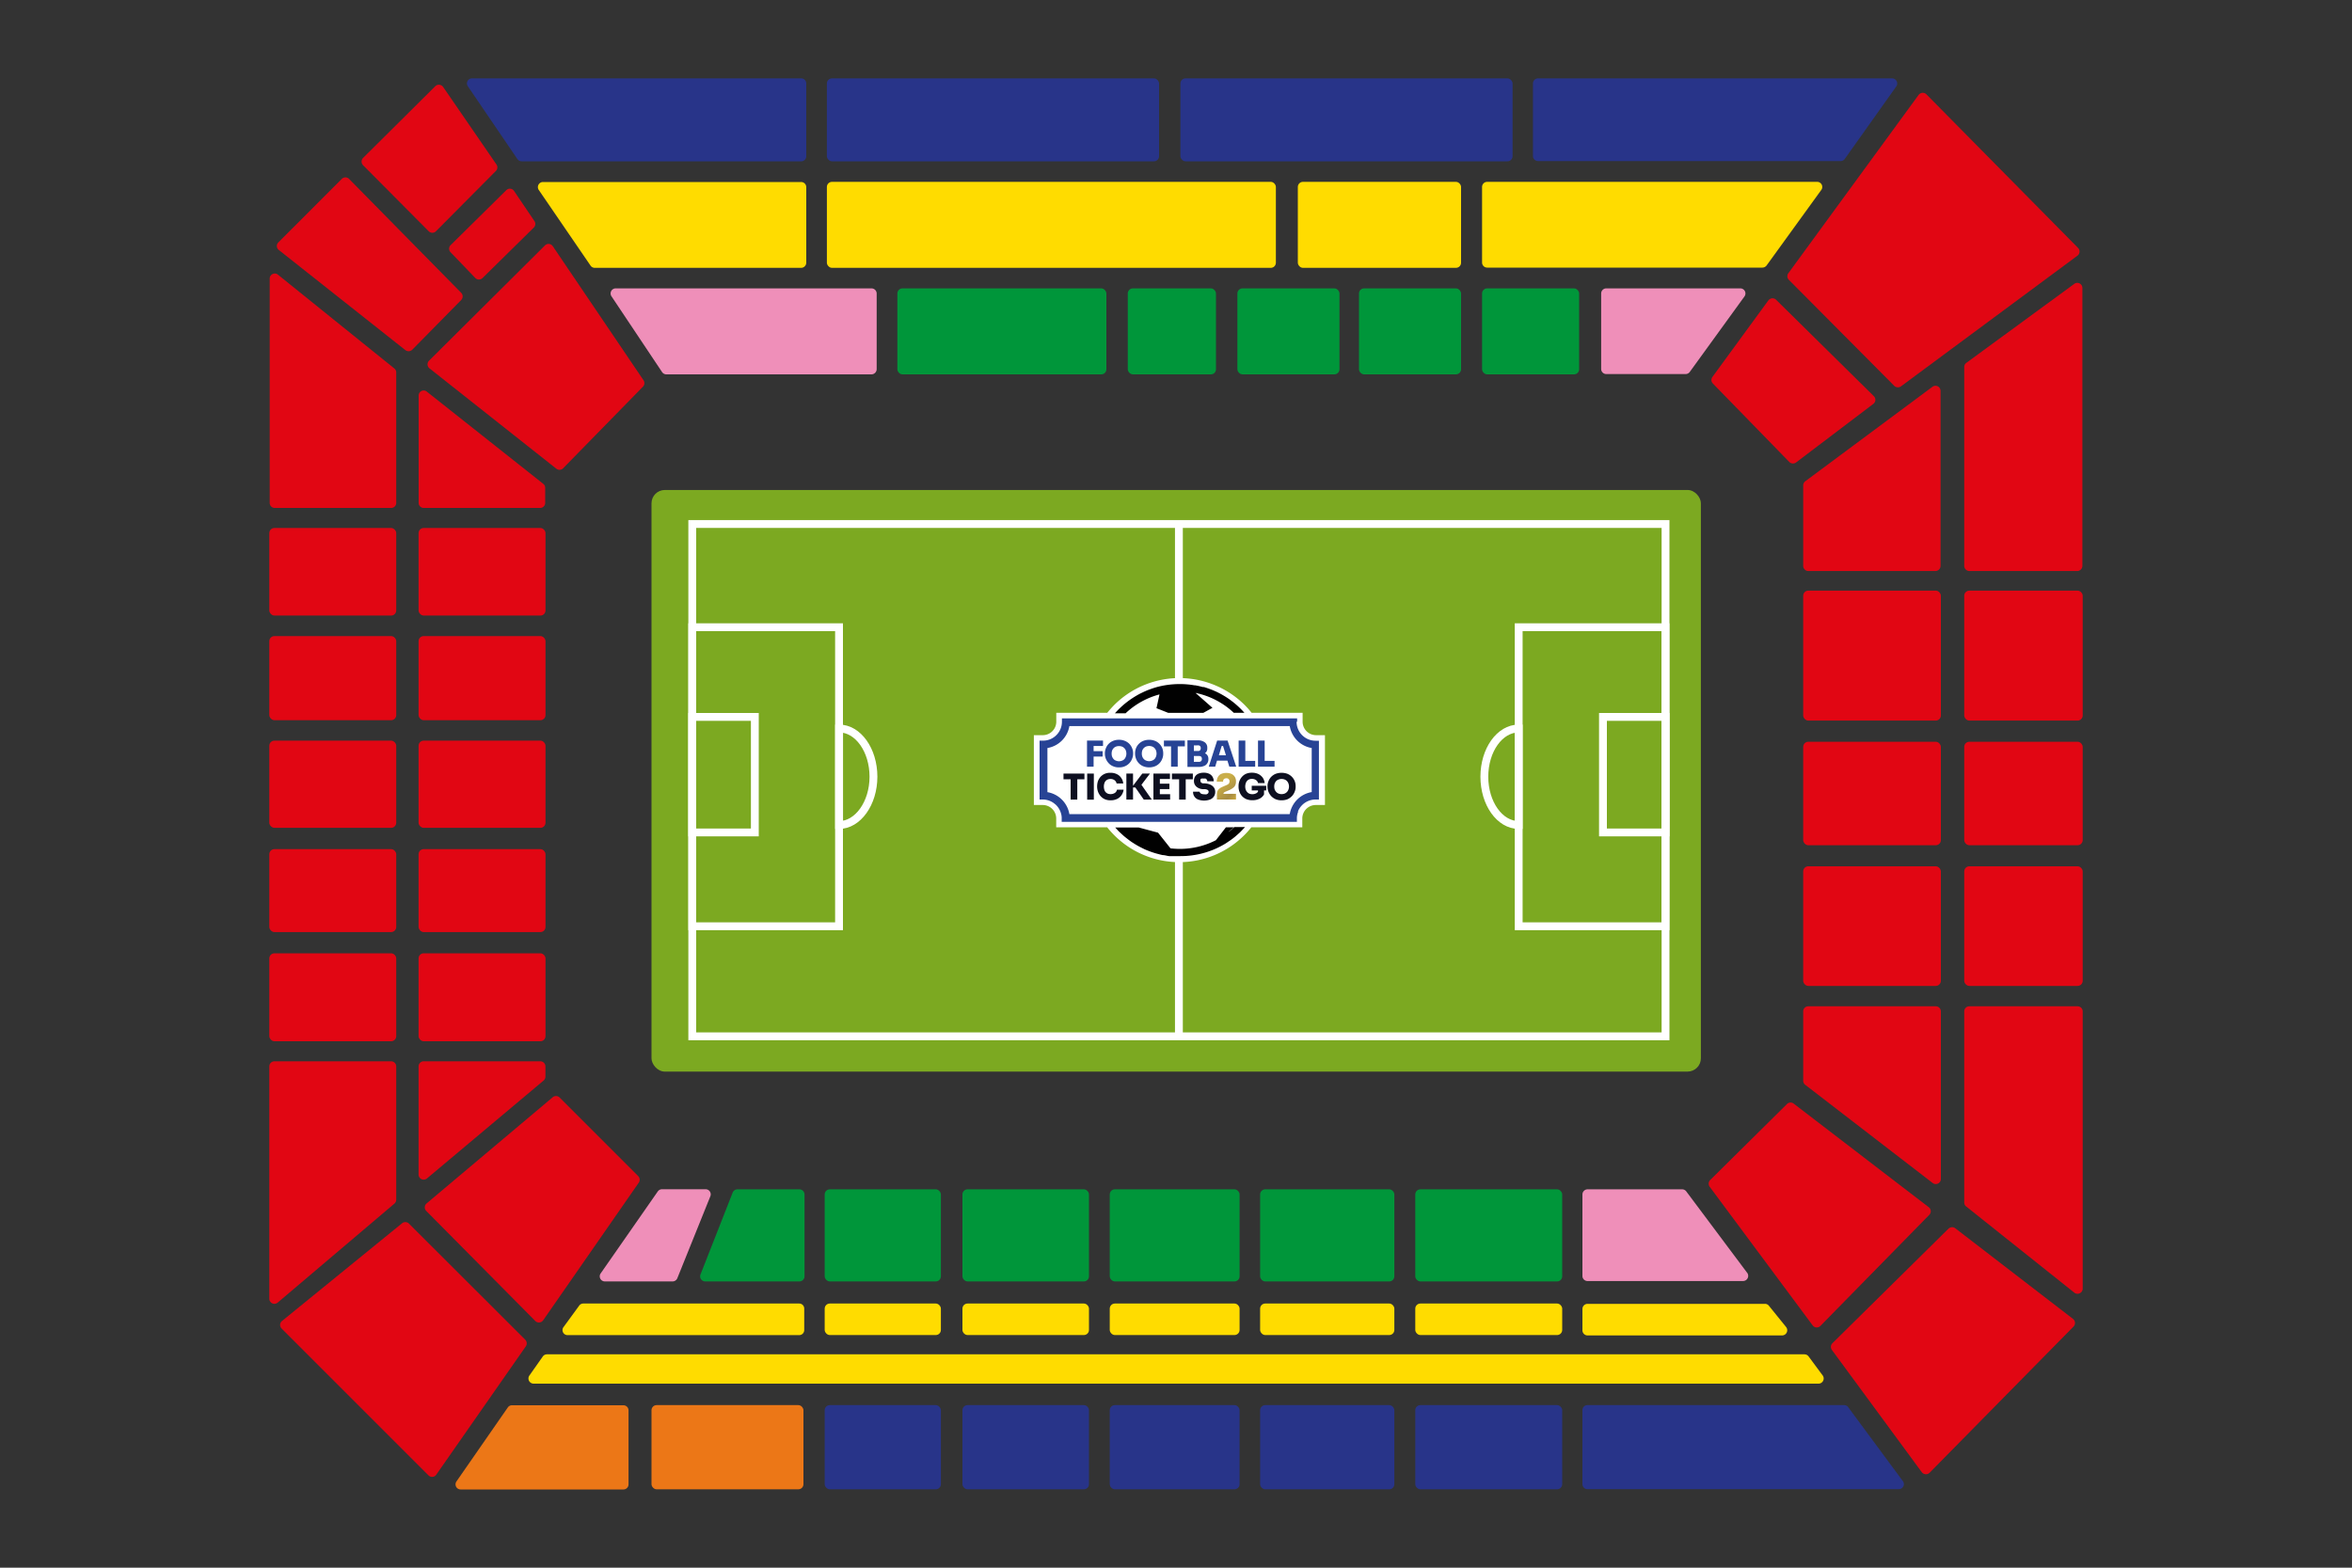 <svg id="Laag_1" data-name="Laag 1" xmlns="http://www.w3.org/2000/svg" xmlns:xlink="http://www.w3.org/1999/xlink" viewBox="0 0 300 200"><rect x="0" y="0" width="300" height="200" fill="#333333" stroke="none"/><defs><style>.cls-1,.cls-8{fill:none;}.cls-2{fill:#283489;}.cls-3{fill:#ffdc00;}.cls-4{fill:#00963a;}.cls-5{fill:#e10613;}.cls-6{fill:#ec7717;}.cls-7{fill:#7ca921;}.cls-8{stroke:#fff;stroke-miterlimit:10;}.cls-9{clip-path:url(#clip-path);}.cls-10{fill:#fff;}.cls-11{fill:#010101;}.cls-12{fill:#274395;}.cls-13{fill:#0d0f20;}.cls-14{clip-path:url(#clip-path-3);}.cls-15{fill:url(#Naamloos_verloop_4);}.cls-16{fill:#ef8fb9;}</style><clipPath id="clip-path"><rect class="cls-1" x="127.95" y="75.74" width="45.01" height="45.01"/></clipPath><clipPath id="clip-path-3"><path class="cls-1" d="M155.75,98.73a1,1,0,0,0-.41.4,1.15,1.15,0,0,0-.14.59H156a.47.47,0,0,1,.1-.32.43.43,0,0,1,.31-.11.4.4,0,0,1,.32.11.36.36,0,0,1,.1.27.52.52,0,0,1-.08.29.73.73,0,0,1-.29.19l-.51.22a1.66,1.66,0,0,0-.42.24.71.71,0,0,0-.23.29.92.92,0,0,0-.08.38V102h2.43v-.73h-1.6v0a.25.25,0,0,1,.05-.15.74.74,0,0,1,.16-.1l.51-.21a2,2,0,0,0,.68-.45,1,1,0,0,0,.2-.64v-.06a1,1,0,0,0-.14-.54,1,1,0,0,0-.42-.38,1.53,1.53,0,0,0-.68-.13,1.42,1.42,0,0,0-.68.14"/></clipPath><linearGradient id="Naamloos_verloop_4" x1="70.48" y1="725.71" x2="70.56" y2="725.71" gradientTransform="matrix(0, 93.25, 93.25, 0, -67513.73, -6474.49)" gradientUnits="userSpaceOnUse"><stop offset="0" stop-color="#c6ac57"/><stop offset="0.2" stop-color="#cbaf46"/><stop offset="0.45" stop-color="#a78c44"/><stop offset="0.67" stop-color="#e7bc31"/><stop offset="1" stop-color="#ac8728"/></linearGradient></defs><rect class="cls-2" x="105.47" y="10" width="42.37" height="10.58" rx="0.65"/><rect class="cls-2" x="150.56" y="10" width="42.37" height="10.58" rx="0.65"/><rect class="cls-3" x="165.54" y="23.2" width="20.82" height="10.97" rx="0.65"/><rect class="cls-4" x="189.04" y="36.79" width="12.38" height="10.97" rx="0.65"/><rect class="cls-5" x="230" y="75.35" width="17.56" height="16.58" rx="0.65"/><rect class="cls-5" x="230" y="94.63" width="17.56" height="13.2" rx="0.65"/><rect class="cls-5" x="230" y="110.52" width="17.56" height="15.26" rx="0.65"/><rect class="cls-4" x="105.19" y="151.73" width="14.82" height="11.75" rx="0.65"/><rect class="cls-5" x="53.39" y="67.36" width="16.19" height="11.17" rx="0.65"/><rect class="cls-5" x="53.39" y="81.15" width="16.19" height="10.73" rx="0.65"/><rect class="cls-5" x="53.39" y="94.49" width="16.19" height="11.12" rx="0.65"/><rect class="cls-5" x="53.39" y="108.33" width="16.19" height="10.58" rx="0.65"/><rect class="cls-5" x="53.39" y="121.62" width="16.19" height="11.22" rx="0.65"/><rect class="cls-5" x="34.35" y="67.36" width="16.19" height="11.17" rx="0.65"/><rect class="cls-5" x="34.35" y="81.15" width="16.19" height="10.73" rx="0.65"/><rect class="cls-5" x="34.35" y="94.49" width="16.19" height="11.12" rx="0.65"/><rect class="cls-5" x="34.35" y="108.33" width="16.19" height="10.58" rx="0.65"/><rect class="cls-5" x="34.35" y="121.62" width="16.19" height="11.22" rx="0.65"/><rect class="cls-4" x="122.76" y="151.73" width="16.14" height="11.75" rx="0.65"/><rect class="cls-4" x="141.55" y="151.73" width="16.56" height="11.75" rx="0.65"/><rect class="cls-4" x="160.73" y="151.73" width="17.12" height="11.75" rx="0.65"/><rect class="cls-4" x="180.52" y="151.73" width="18.74" height="11.75" rx="0.65"/><rect class="cls-3" x="105.19" y="166.3" width="14.82" height="4.02" rx="0.65"/><rect class="cls-3" x="122.76" y="166.3" width="16.14" height="4.02" rx="0.65"/><rect class="cls-3" x="141.55" y="166.3" width="16.56" height="4.02" rx="0.65"/><rect class="cls-3" x="160.73" y="166.3" width="17.12" height="4.02" rx="0.65"/><rect class="cls-3" x="180.52" y="166.3" width="18.74" height="4.02" rx="0.65"/><rect class="cls-2" x="105.19" y="179.26" width="14.82" height="10.74" rx="0.65"/><rect class="cls-6" x="83.1" y="179.26" width="19.38" height="10.74" rx="0.65"/><rect class="cls-2" x="122.76" y="179.26" width="16.14" height="10.74" rx="0.65"/><rect class="cls-2" x="141.55" y="179.26" width="16.56" height="10.74" rx="0.65"/><rect class="cls-2" x="160.73" y="179.26" width="17.12" height="10.74" rx="0.65"/><rect class="cls-2" x="180.52" y="179.26" width="18.74" height="10.74" rx="0.65"/><rect class="cls-5" x="250.54" y="75.35" width="15.11" height="16.58" rx="0.65"/><rect class="cls-5" x="250.54" y="94.63" width="15.11" height="13.2" rx="0.65"/><rect class="cls-5" x="250.54" y="110.52" width="15.11" height="15.26" rx="0.65"/><rect class="cls-4" x="173.34" y="36.79" width="13.02" height="10.97" rx="0.65"/><rect class="cls-4" x="157.83" y="36.79" width="13.02" height="10.97" rx="0.65"/><rect class="cls-4" x="143.85" y="36.79" width="11.25" height="10.97" rx="0.65"/><rect class="cls-4" x="114.46" y="36.79" width="26.66" height="10.97" rx="0.65"/><rect class="cls-3" x="105.47" y="23.2" width="57.27" height="10.97" rx="0.65"/><rect class="cls-7" x="83.1" y="62.51" width="133.85" height="74.2" rx="1.7"/><rect class="cls-8" x="88.3" y="66.85" width="124.14" height="65.36"/><rect class="cls-8" x="204.46" y="91.46" width="7.98" height="14.74"/><rect class="cls-8" x="88.3" y="91.46" width="7.98" height="14.74"/><path class="cls-8" d="M111.41,99.09c0,3.4-2,6.16-4.38,6.16V92.94C109.44,92.94,111.41,95.69,111.41,99.09Z"/><ellipse class="cls-8" cx="150.46" cy="99.61" rx="6.31" ry="6.15"/><rect class="cls-8" x="193.71" y="80.02" width="18.72" height="38.15"/><rect class="cls-8" x="88.3" y="80.02" width="18.72" height="38.15"/><path class="cls-8" d="M193.71,92.94v12.31c-2.42,0-4.38-2.76-4.38-6.16S191.29,92.94,193.71,92.94Z"/><line class="cls-8" x1="150.37" y1="66.85" x2="150.37" y2="132.21"/><g class="cls-9"><g class="cls-9"><path class="cls-10" d="M168.3,93.79h-.43a1.72,1.72,0,0,1-1.72-1.72V90.94h-6.5a12,12,0,0,0-.89-1A11.73,11.73,0,0,0,155,87.43a11.77,11.77,0,0,0-12.88,2.51c-.31.32-.61.65-.89,1h-6.5v1.13A1.72,1.72,0,0,1,133,93.79h-1.13v8.91H133a1.72,1.72,0,0,1,1.72,1.71v1.13h6.5a12.2,12.2,0,0,0,.89,1,11.72,11.72,0,0,0,16.61,0,10.59,10.59,0,0,0,.89-1h6.5v-1.13a1.72,1.72,0,0,1,1.72-1.71H169V93.79Z"/><path class="cls-11" d="M156.69,106.13l.68-.59h-1l-1.28,1.65a10.1,10.1,0,0,1-4.6,1.11,11.7,11.7,0,0,1-1.19-.07l-1.59-2-2.46-.66h-3l.09.1.2.22.18.19.39.36c.13.12.26.24.4.35s.55.44.85.64l.44.28c.23.14.46.27.7.39l.48.24a11.47,11.47,0,0,0,1.52.55l.53.14.27.06c.27,0,.54.1.82.13l.28,0,.56,0h.57a11,11,0,0,0,4.65-1l.25-.12c.31-.15.61-.32.91-.5l.27-.18.31-.21q.32-.22.63-.48l.4-.35.2-.18.57-.59.08-.1h-1.36c-.22.21-.45.41-.68.59"/><path class="cls-11" d="M147.91,88.52l-.4,1.83,1.49.59h4.49l1.16-.64-2.16-1.9a10,10,0,0,1,4.88,2.54h1.36a11.24,11.24,0,0,0-1.46-1.38l-.42-.32a11.73,11.73,0,0,0-1.49-.89l-.25-.12-.46-.2c-.36-.14-.72-.27-1.09-.38l-.15,0c-.31-.09-.63-.16-.95-.22l-.1,0a10.83,10.83,0,0,0-1.9-.16,11.25,11.25,0,0,0-3,.41c-.43.13-.86.28-1.27.45l-.25.11-.48.23a11.6,11.6,0,0,0-1.79,1.15,11.24,11.24,0,0,0-1.46,1.38h1.36a10,10,0,0,1,4.37-2.42"/><path class="cls-12" d="M165.45,92.07v-.42h-30v.42a2.39,2.39,0,0,1-.79,1.79l-.09.08a2.38,2.38,0,0,1-1.54.55h-.43V102H133a2.38,2.38,0,0,1,1.54.56l.09.07a2.4,2.4,0,0,1,.5.64,2,2,0,0,1,.1.21,1.46,1.46,0,0,1,.07.19,2.2,2.2,0,0,1,.12.63v.55h30v-.43a2.31,2.31,0,0,1,.15-.83s0-.07,0-.11a2.38,2.38,0,0,1,.52-.77l.08-.08a2.44,2.44,0,0,1,1.63-.63h.43v-7.5h-.43a2.42,2.42,0,0,1-2.42-2.42m-.94,11.78H136.4a3.42,3.42,0,0,0-2.8-2.8V95.43a3.41,3.41,0,0,0,2.8-2.8h28.11a3.41,3.41,0,0,0,2.8,2.8v5.62a3.42,3.42,0,0,0-2.8,2.8"/><polygon class="cls-12" points="139.49 97.81 139.49 96.52 140.64 96.52 140.64 95.83 139.49 95.83 139.49 95.17 140.69 95.17 140.69 94.48 139.49 94.48 139.4 94.48 138.65 94.48 138.65 97.81 139.49 97.81"/><path class="cls-12" d="M143.5,94.53a1.86,1.86,0,0,0-.77-.15,1.9,1.9,0,0,0-.78.15,1.61,1.61,0,0,0-.56.39,1.58,1.58,0,0,0-.34.55,1.67,1.67,0,0,0-.12.62v.1a1.8,1.8,0,0,0,.11.58,1.91,1.91,0,0,0,.34.56,1.48,1.48,0,0,0,.56.41,1.77,1.77,0,0,0,.79.16,1.8,1.8,0,0,0,.79-.16,1.66,1.66,0,0,0,.56-.41,1.69,1.69,0,0,0,.33-.56,1.58,1.58,0,0,0,.12-.58v-.1a1.67,1.67,0,0,0-.12-.62,1.74,1.74,0,0,0-.34-.55,1.65,1.65,0,0,0-.57-.39m.1,2a.87.87,0,0,1-.18.31.69.69,0,0,1-.3.2,1,1,0,0,1-.78,0,.69.69,0,0,1-.3-.2,1.08,1.08,0,0,1-.19-.31,1.16,1.16,0,0,1-.06-.38,1.29,1.29,0,0,1,.06-.4,1,1,0,0,1,.19-.3.79.79,0,0,1,.3-.2,1.13,1.13,0,0,1,.39-.07,1.23,1.23,0,0,1,.39.07.84.84,0,0,1,.29.2.73.73,0,0,1,.19.3,1.05,1.05,0,0,1,.07.4,1,1,0,0,1-.07.38"/><path class="cls-12" d="M145.22,97.33a1.66,1.66,0,0,0,.56.41,2.06,2.06,0,0,0,1.59,0,1.66,1.66,0,0,0,.56-.41,1.69,1.69,0,0,0,.33-.56,1.56,1.56,0,0,0,.11-.58v-.1a1.88,1.88,0,0,0-.11-.62,1.77,1.77,0,0,0-.35-.55,1.61,1.61,0,0,0-.56-.39,2.08,2.08,0,0,0-1.55,0,1.7,1.7,0,0,0-.91.94,1.88,1.88,0,0,0-.11.62v.1a1.8,1.8,0,0,0,.11.58,1.69,1.69,0,0,0,.33.56m.48-1.59a.85.85,0,0,1,.19-.3.84.84,0,0,1,.29-.2,1.24,1.24,0,0,1,.4-.07,1.12,1.12,0,0,1,.38.07.79.79,0,0,1,.3.2.85.85,0,0,1,.19.3,1.29,1.29,0,0,1,.07.4,1.17,1.17,0,0,1-.07.38.87.87,0,0,1-.18.31.83.83,0,0,1-.3.2,1,1,0,0,1-.39.08,1,1,0,0,1-.4-.08.72.72,0,0,1-.29-.2.89.89,0,0,1-.19-.31,1.16,1.16,0,0,1-.06-.38,1.29,1.29,0,0,1,.06-.4"/><polygon class="cls-12" points="149.37 97.81 150.22 97.81 150.22 95.22 151.13 95.22 151.13 94.48 148.46 94.48 148.46 95.22 149.37 95.22 149.37 97.81"/><path class="cls-12" d="M151.46,97.84h1.44a1.67,1.67,0,0,0,.67-.12.8.8,0,0,0,.41-.33.85.85,0,0,0,.15-.51v-.06a.78.78,0,0,0-.16-.51,1,1,0,0,0-.28-.22l.14-.12a.76.76,0,0,0,.16-.51v-.07a.82.82,0,0,0-.32-.69,1.46,1.46,0,0,0-.9-.25h-1.31Zm1.75-.75a.37.37,0,0,1-.28.1h-.65v-.74h.65a.41.41,0,0,1,.28.09.38.38,0,0,1,.09.28.37.37,0,0,1-.09.27m-.41-2a.34.34,0,0,1,.28.1.46.46,0,0,1,0,.52.34.34,0,0,1-.28.1h-.52V95.1Z"/><path class="cls-12" d="M155.25,94.48l-1.07,3.33H155l.23-.77h1.33l.24.77h.88l-1.1-3.33Zm.22,1.87.36-1.18H156l.37,1.18Z"/><polygon class="cls-12" points="158.84 97.81 160.1 97.81 160.1 97.07 158.84 97.07 158.84 94.48 157.99 94.48 157.99 97.81 158.75 97.81 158.84 97.81"/><polygon class="cls-12" points="162.57 97.07 161.31 97.07 161.31 94.48 160.46 94.48 160.46 97.81 161.22 97.81 161.31 97.81 162.57 97.81 162.57 97.07"/><polygon class="cls-13" points="135.65 99.42 136.56 99.42 136.56 102.01 137.41 102.01 137.41 99.42 138.32 99.42 138.32 98.69 135.65 98.69 135.65 99.42"/><rect class="cls-13" x="138.67" y="98.69" width="0.85" height="3.33"/><path class="cls-13" d="M142.2,101.16a1,1,0,0,1-.54.15,1,1,0,0,1-.36-.06.8.8,0,0,1-.28-.2.72.72,0,0,1-.16-.3,1.29,1.29,0,0,1-.06-.4,1.31,1.31,0,0,1,.06-.41.79.79,0,0,1,.16-.3.7.7,0,0,1,.26-.19.86.86,0,0,1,.36-.07.87.87,0,0,1,.37.07.68.68,0,0,1,.27.2.6.6,0,0,1,.14.3h.85a1.42,1.42,0,0,0-.26-.71,1.37,1.37,0,0,0-.56-.48,1.78,1.78,0,0,0-.81-.17,1.73,1.73,0,0,0-.75.14,1.62,1.62,0,0,0-.53.39,1.8,1.8,0,0,0-.32.55,2.23,2.23,0,0,0-.1.62v.1a2,2,0,0,0,.1.58,1.82,1.82,0,0,0,.31.56,1.63,1.63,0,0,0,.54.42,1.79,1.79,0,0,0,.77.15,1.86,1.86,0,0,0,.84-.18,1.49,1.49,0,0,0,.56-.49,1.57,1.57,0,0,0,.26-.69h-.85a.62.62,0,0,1-.27.42"/><polygon class="cls-13" points="146.68 98.69 145.7 98.69 144.52 100.24 144.52 98.69 143.67 98.69 143.67 102.01 144.52 102.01 144.52 100.46 144.81 100.46 145.89 102.01 146.91 102.01 145.59 100.12 146.68 98.69"/><polygon class="cls-13" points="147.94 100.67 149.16 100.67 149.16 99.98 147.94 99.98 147.94 99.38 149.23 99.38 149.23 98.69 147.94 98.69 147.85 98.69 147.12 98.69 147.12 102.01 147.85 102.01 147.94 102.01 149.25 102.01 149.25 101.32 147.94 101.32 147.94 100.67"/><polygon class="cls-13" points="151.24 102.01 151.24 99.42 152.15 99.42 152.15 98.69 149.48 98.69 149.48 99.42 150.4 99.42 150.4 102.01 151.24 102.01"/><path class="cls-13" d="M153.3,99.33a.53.53,0,0,1,.23,0,.66.66,0,0,1,.25,0,.41.41,0,0,1,.15.14.36.36,0,0,1,.06.2h.82a1.08,1.08,0,0,0-.15-.57,1,1,0,0,0-.44-.39,1.6,1.6,0,0,0-.69-.13,1.66,1.66,0,0,0-.66.12.94.94,0,0,0-.43.35,1.05,1.05,0,0,0-.15.57.94.94,0,0,0,.3.73,1.36,1.36,0,0,0,.82.33l.22,0a.79.79,0,0,1,.41.1.25.25,0,0,1,.12.22.34.34,0,0,1-.06.2.53.53,0,0,1-.19.13,1,1,0,0,1-.31,0,1,1,0,0,1-.33-.05.46.46,0,0,1-.2-.15A.36.36,0,0,1,153,101h-.82a1,1,0,0,0,.64,1,2.21,2.21,0,0,0,1.52,0,1.07,1.07,0,0,0,.48-.37A1,1,0,0,0,155,101a.89.89,0,0,0-.17-.54,1.16,1.16,0,0,0-.45-.36,2.13,2.13,0,0,0-.66-.16l-.22,0a.46.46,0,0,1-.3-.11.32.32,0,0,1-.08-.21.27.27,0,0,1,0-.18.28.28,0,0,1,.14-.12"/></g><g class="cls-14"><rect class="cls-15" x="154.35" y="98.21" width="4.18" height="4.18" transform="translate(-25.1 139.99) rotate(-45)"/></g><g class="cls-9"><path class="cls-13" d="M161.23,101.36v-.52h.28v-.59h-1.85v.59h.8V101a.7.7,0,0,1-.22.2,1,1,0,0,1-.49.12,1,1,0,0,1-.4-.07.74.74,0,0,1-.28-.21.87.87,0,0,1-.18-.31,1.3,1.3,0,0,1,0-.78.83.83,0,0,1,.16-.31.73.73,0,0,1,.26-.2.87.87,0,0,1,.37-.07.92.92,0,0,1,.38.07.77.77,0,0,1,.27.19.57.57,0,0,1,.13.27h.85a1.47,1.47,0,0,0-.25-.69,1.55,1.55,0,0,0-.57-.47,1.92,1.92,0,0,0-.81-.16,1.89,1.89,0,0,0-.75.14,1.52,1.52,0,0,0-.53.4,1.69,1.69,0,0,0-.32.55,1.81,1.81,0,0,0-.1.61v.1a1.78,1.78,0,0,0,.1.59,1.73,1.73,0,0,0,.31.56,1.65,1.65,0,0,0,.55.41,2,2,0,0,0,.81.15,1.94,1.94,0,0,0,.89-.19,1.31,1.31,0,0,0,.59-.55"/><path class="cls-13" d="M164.8,99.12a1.76,1.76,0,0,0-.56-.39,2.22,2.22,0,0,0-1.55,0,1.76,1.76,0,0,0-.56.39,1.68,1.68,0,0,0-.34.55,1.71,1.71,0,0,0-.12.62v.1a1.75,1.75,0,0,0,.11.58,1.88,1.88,0,0,0,.33.56,1.76,1.76,0,0,0,.57.42,1.89,1.89,0,0,0,.79.15,2,2,0,0,0,.79-.15,1.83,1.83,0,0,0,.56-.42,1.69,1.69,0,0,0,.33-.56,1.53,1.53,0,0,0,.11-.58v-.1a1.69,1.69,0,0,0-.11-.62,1.71,1.71,0,0,0-.35-.55m-.46,1.61a.83.83,0,0,1-.18.3.9.9,0,0,1-.3.21,1,1,0,0,1-.39.07.94.94,0,0,1-.39-.07.81.81,0,0,1-.3-.21,1,1,0,0,1-.19-.3,1.21,1.21,0,0,1-.06-.38,1.25,1.25,0,0,1,.06-.4,1.08,1.08,0,0,1,.19-.31.77.77,0,0,1,.3-.19.94.94,0,0,1,.39-.07,1,1,0,0,1,.39.07.81.81,0,0,1,.29.19.89.89,0,0,1,.19.31,1,1,0,0,1,.07.4,1,1,0,0,1-.07.38"/></g></g><path class="cls-2" d="M195.53,19.93V10.65a.65.65,0,0,1,.65-.65h45.18a.65.65,0,0,1,.53,1l-6.59,9.28a.65.65,0,0,1-.54.27H196.18A.65.65,0,0,1,195.53,19.93Z"/><path class="cls-3" d="M189.69,23.2H231.8a.65.65,0,0,1,.53,1l-7,9.67a.68.68,0,0,1-.54.27H189.69a.65.65,0,0,1-.65-.65V23.85A.65.65,0,0,1,189.69,23.2Z"/><path class="cls-16" d="M204.88,36.79H222a.65.65,0,0,1,.53,1l-7,9.66a.65.65,0,0,1-.53.27H204.88a.65.65,0,0,1-.65-.65V37.44A.65.65,0,0,1,204.88,36.79Z"/><path class="cls-5" d="M228.11,34.85l16.61-22.74a.66.66,0,0,1,1-.07l19.33,19.58a.66.66,0,0,1-.07,1L242.47,49.29a.67.67,0,0,1-.86-.07L228.17,35.7A.65.65,0,0,1,228.11,34.85Z"/><path class="cls-5" d="M226.55,38.25,239,50.53a.65.65,0,0,1-.06,1L229.09,59a.66.66,0,0,1-.87-.07l-9.74-10a.65.65,0,0,1-.06-.84l7.14-9.77A.66.66,0,0,1,226.55,38.25Z"/><path class="cls-5" d="M250.81,46.29l13.8-10.1a.65.65,0,0,1,1,.53V72.19a.66.66,0,0,1-.65.66H251.19a.66.66,0,0,1-.65-.66V46.82A.65.65,0,0,1,250.81,46.29Z"/><path class="cls-5" d="M230.26,61.4l16.26-12.08a.65.65,0,0,1,1,.52V72.2a.66.66,0,0,1-.65.65H230.65a.66.66,0,0,1-.65-.65V61.92A.66.66,0,0,1,230.26,61.4Z"/><path class="cls-5" d="M230.65,128.38h16.26a.65.65,0,0,1,.65.66V150.4a.65.65,0,0,1-1.05.52l-16.26-12.53a.65.65,0,0,1-.25-.52V129A.65.65,0,0,1,230.65,128.38Z"/><path class="cls-5" d="M251.19,128.38H265a.65.65,0,0,1,.65.66V164.4a.66.66,0,0,1-1.06.52l-13.8-11a.63.63,0,0,1-.25-.51V129A.65.65,0,0,1,251.19,128.38Z"/><path class="cls-5" d="M218.13,150.55l9.8-9.7a.65.65,0,0,1,.85-.06L246,154a.65.65,0,0,1,.07,1L232.2,169.15a.65.65,0,0,1-1-.07L218.07,151.4A.67.67,0,0,1,218.13,150.55Z"/><path class="cls-5" d="M233.74,171.35l14.79-14.6a.67.67,0,0,1,.87-.05l15,11.55a.66.66,0,0,1,.07,1l-18.35,18.64a.67.67,0,0,1-1-.08l-11.46-15.59A.66.66,0,0,1,233.74,171.35Z"/><path class="cls-16" d="M201.84,162.83V152.39a.66.66,0,0,1,.66-.66h12.06a.66.66,0,0,1,.53.27l7.8,10.43a.66.66,0,0,1-.53,1H202.5A.65.65,0,0,1,201.84,162.83Z"/><path class="cls-3" d="M201.84,167v2.71a.66.66,0,0,0,.65.66h24.82a.66.66,0,0,0,.51-1.07l-2.19-2.71a.63.63,0,0,0-.51-.25H202.49A.66.66,0,0,0,201.84,167Z"/><path class="cls-3" d="M232.51,175.51l-1.82-2.46a.66.66,0,0,0-.53-.27H69.77a.65.65,0,0,0-.54.28l-1.73,2.46a.66.66,0,0,0,.54,1H232A.66.66,0,0,0,232.51,175.51Z"/><path class="cls-2" d="M202.48,179.26h32.74a.63.63,0,0,1,.51.25l7,9.47a.64.64,0,0,1-.51,1H202.48a.64.64,0,0,1-.64-.64v-9.47A.64.64,0,0,1,202.48,179.26Z"/><path class="cls-5" d="M35,135.4H49.89a.65.65,0,0,1,.65.65v17a.66.66,0,0,1-.23.5L35.42,166.18a.65.65,0,0,1-1.07-.49V136.05A.65.65,0,0,1,35,135.4Z"/><path class="cls-5" d="M54,135.4H68.92a.65.65,0,0,1,.65.65v1.3a.66.66,0,0,1-.23.5l-14.89,12.5a.65.65,0,0,1-1.06-.5v-13.8A.65.65,0,0,1,54,135.4Z"/><path class="cls-5" d="M81.36,150l-10-10a.65.65,0,0,0-.88,0L54.41,153.53a.66.66,0,0,0,0,1l13.87,14a.66.66,0,0,0,1-.09l12.19-17.55A.67.67,0,0,0,81.36,150Z"/><path class="cls-5" d="M52.18,156.12,67,170.92a.67.67,0,0,1,.07.84L55.65,188.13a.65.65,0,0,1-1,.09L35.94,169.51a.65.65,0,0,1,.05-1l15.32-12.47A.66.66,0,0,1,52.18,156.12Z"/><path class="cls-4" d="M101.92,151.73H94.06a.66.66,0,0,0-.61.42l-4.1,10.44a.65.65,0,0,0,.61.89h12a.66.66,0,0,0,.66-.65V152.39A.67.67,0,0,0,101.92,151.73Z"/><path class="cls-16" d="M90.6,152.63l-4.21,10.45a.66.66,0,0,1-.61.4H77.14a.65.65,0,0,1-.54-1L83.9,152a.66.66,0,0,1,.54-.28H90A.65.65,0,0,1,90.6,152.63Z"/><path class="cls-3" d="M74.38,166.3h27.56a.64.64,0,0,1,.64.64v2.75a.64.64,0,0,1-.64.64H72.37a.64.64,0,0,1-.51-1l2-2.74A.64.64,0,0,1,74.38,166.3Z"/><path class="cls-6" d="M58.22,189l6.55-9.44a.63.63,0,0,1,.53-.28H79.52a.65.65,0,0,1,.65.65v9.44a.65.65,0,0,1-.65.65H58.75A.65.65,0,0,1,58.22,189Z"/><path class="cls-2" d="M102.84,19.94v-9.3a.64.64,0,0,0-.64-.64h-42a.64.64,0,0,0-.53,1L66,20.3a.66.66,0,0,0,.53.28H102.2A.64.64,0,0,0,102.84,19.94Z"/><path class="cls-3" d="M102.84,23.85v9.66a.66.66,0,0,1-.66.66H75.86a.65.65,0,0,1-.54-.29l-6.61-9.66a.65.65,0,0,1,.54-1h32.93A.66.66,0,0,1,102.84,23.85Z"/><path class="cls-16" d="M78.51,36.79h32.65a.66.66,0,0,1,.66.66V47.1a.67.67,0,0,1-.66.66H85a.66.66,0,0,1-.55-.29L78,37.81A.65.65,0,0,1,78.51,36.79Z"/><path class="cls-5" d="M46.34,20.12,55.52,11a.66.66,0,0,1,1,.09l6.8,9.89a.65.65,0,0,1-.08.84l-7.63,7.68a.65.65,0,0,1-.93,0l-8.35-8.4A.67.67,0,0,1,46.34,20.12Z"/><path class="cls-5" d="M64.56,24.28l-7.09,7a.64.64,0,0,0,0,.9l3.16,3.29a.65.65,0,0,0,.92,0l6.54-6.44a.65.65,0,0,0,.08-.82l-2.61-3.86A.64.64,0,0,0,64.56,24.28Z"/><path class="cls-5" d="M35.5,30.93l8.1-8.11a.65.65,0,0,1,.92,0L58.83,37.36a.66.66,0,0,1,0,.91l-6.25,6.35a.67.67,0,0,1-.87.05L35.56,31.89A.64.64,0,0,1,35.5,30.93Z"/><path class="cls-5" d="M54.74,46,69.51,31.31a.65.65,0,0,1,1,.1l11.57,17.1a.66.66,0,0,1-.07.82L71.8,59.77a.65.65,0,0,1-.87,0L54.79,47A.66.66,0,0,1,54.74,46Z"/><path class="cls-5" d="M35,64.8H49.9a.64.64,0,0,0,.64-.64V47.51a.65.65,0,0,0-.24-.5L35.4,35a.65.65,0,0,0-1,.5V64.16A.64.64,0,0,0,35,64.8Z"/><path class="cls-5" d="M54,64.8h14.9a.64.64,0,0,0,.64-.64V62.23a.65.65,0,0,0-.24-.5l-14.9-11.8a.64.64,0,0,0-1,.5V64.16A.64.64,0,0,0,54,64.8Z"/></svg>
